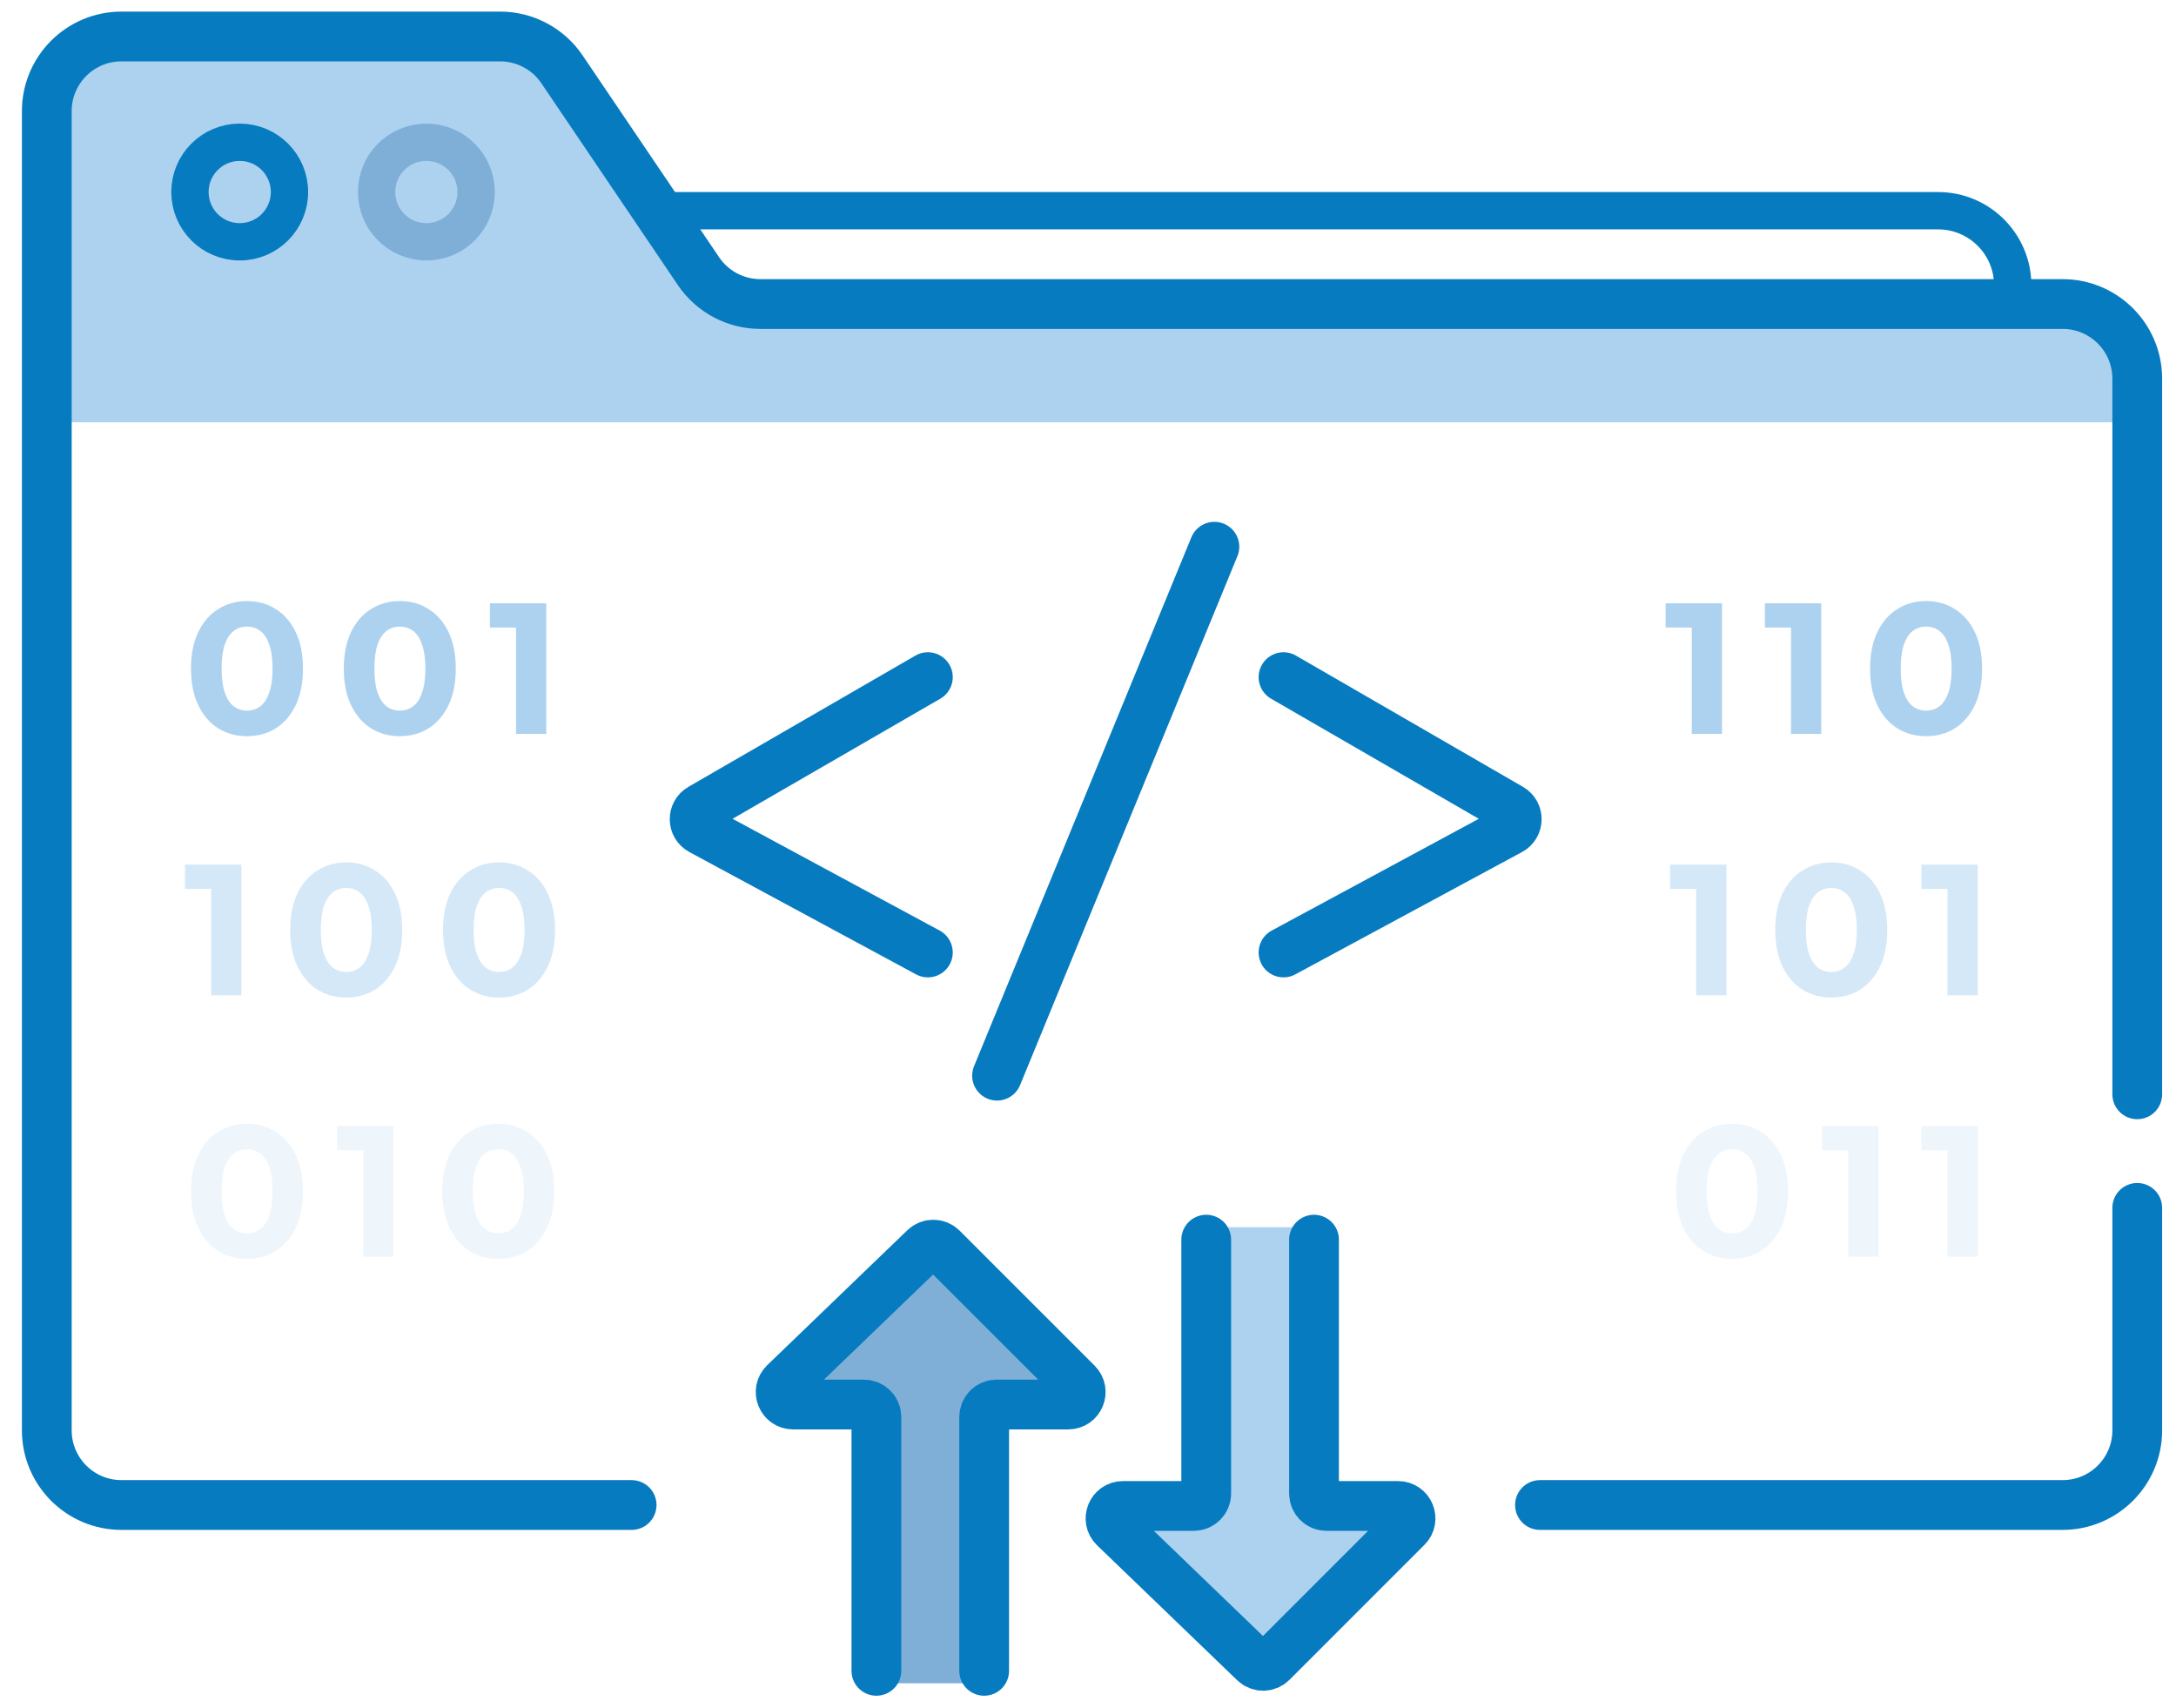 <?xml version="1.0" encoding="UTF-8"?> <svg xmlns="http://www.w3.org/2000/svg" width="93" height="73" viewBox="0 0 93 73" fill="none"><path d="M37.456 60.55V71.398C37.456 71.692 37.694 71.93 37.987 71.93H41.53C41.824 71.93 42.062 71.692 42.062 71.398V60.55C42.062 60.256 42.3 60.018 42.594 60.018H45.656C46.129 60.018 46.367 59.445 46.032 59.11L40.263 53.342C40.058 53.137 39.727 53.134 39.518 53.335L33.528 59.103C33.183 59.435 33.418 60.018 33.897 60.018H36.924C37.218 60.018 37.456 60.256 37.456 60.55Z" fill="#7FAFD6"></path><path d="M51.553 63.821V52.973C51.553 52.679 51.791 52.441 52.085 52.441H55.628C55.922 52.441 56.16 52.679 56.16 52.973V63.821C56.16 64.115 56.398 64.353 56.691 64.353H59.753C60.227 64.353 60.464 64.926 60.129 65.261L54.361 71.029C54.156 71.234 53.825 71.237 53.616 71.036L47.626 65.268C47.281 64.936 47.516 64.353 47.995 64.353H51.021C51.315 64.353 51.553 64.115 51.553 63.821Z" fill="#ADD2F0"></path><path d="M37.456 71.398V60.55C37.456 60.256 37.218 60.018 36.924 60.018H33.897C33.418 60.018 33.183 59.435 33.528 59.103L39.518 53.335C39.727 53.134 40.058 53.137 40.263 53.342L46.032 59.11C46.367 59.445 46.129 60.018 45.656 60.018H42.594C42.3 60.018 42.062 60.256 42.062 60.55V71.398" stroke="#077BBF" stroke-width="2.127" stroke-linecap="round"></path><path d="M51.553 52.973V63.821C51.553 64.115 51.315 64.353 51.021 64.353H47.995C47.516 64.353 47.281 64.936 47.626 65.268L53.616 71.036C53.825 71.237 54.156 71.234 54.361 71.029L60.129 65.261C60.464 64.926 60.227 64.353 59.753 64.353H56.691C56.398 64.353 56.16 64.115 56.16 63.821V52.973" stroke="#077BBF" stroke-width="2.127" stroke-linecap="round"></path><path d="M2.262 3.42V18.044H32.575H91.074L90.276 13.524L31.777 12.992L28.852 10.067L22.47 1.824H4.655L2.262 3.42Z" fill="#ADD2F0"></path><path d="M91.344 46.762V16.183C91.344 14.421 89.915 12.992 88.153 12.992H32.497C31.438 12.992 30.448 12.467 29.854 11.589L24.018 2.962C23.425 2.084 22.434 1.559 21.375 1.559H5.191C3.429 1.559 2 2.987 2 4.749V61.121C2 62.883 3.429 64.312 5.191 64.312H26.995M91.344 51.615V61.121C91.344 62.883 89.915 64.312 88.153 64.312H65.817" stroke="#077BBF" stroke-width="2.127" stroke-linecap="round"></path><circle cx="10.245" cy="8.206" r="2.127" stroke="#077BBF" stroke-width="1.595"></circle><circle cx="18.222" cy="8.206" r="2.127" stroke="#7FAFD6" stroke-width="1.595"></circle><path d="M28.055 9.004H82.831C84.593 9.004 86.022 10.432 86.022 12.195V12.727" stroke="#077BBF" stroke-width="1.595"></path><path d="M10.556 31.459C10.098 31.459 9.689 31.347 9.327 31.124C8.966 30.895 8.681 30.566 8.474 30.135C8.266 29.704 8.163 29.183 8.163 28.571C8.163 27.96 8.266 27.439 8.474 27.008C8.681 26.577 8.966 26.25 9.327 26.027C9.689 25.798 10.098 25.684 10.556 25.684C11.018 25.684 11.428 25.798 11.784 26.027C12.146 26.25 12.43 26.577 12.638 27.008C12.845 27.439 12.949 27.96 12.949 28.571C12.949 29.183 12.845 29.704 12.638 30.135C12.43 30.566 12.146 30.895 11.784 31.124C11.428 31.347 11.018 31.459 10.556 31.459ZM10.556 30.366C10.774 30.366 10.963 30.305 11.122 30.183C11.287 30.06 11.415 29.866 11.505 29.6C11.601 29.334 11.649 28.991 11.649 28.571C11.649 28.151 11.601 27.808 11.505 27.542C11.415 27.276 11.287 27.082 11.122 26.96C10.963 26.838 10.774 26.776 10.556 26.776C10.343 26.776 10.154 26.838 9.989 26.96C9.83 27.082 9.702 27.276 9.607 27.542C9.516 27.808 9.471 28.151 9.471 28.571C9.471 28.991 9.516 29.334 9.607 29.6C9.702 29.866 9.83 30.06 9.989 30.183C10.154 30.305 10.343 30.366 10.556 30.366ZM17.087 31.459C16.629 31.459 16.22 31.347 15.858 31.124C15.497 30.895 15.212 30.566 15.005 30.135C14.797 29.704 14.694 29.183 14.694 28.571C14.694 27.96 14.797 27.439 15.005 27.008C15.212 26.577 15.497 26.25 15.858 26.027C16.22 25.798 16.629 25.684 17.087 25.684C17.549 25.684 17.959 25.798 18.315 26.027C18.677 26.25 18.961 26.577 19.169 27.008C19.376 27.439 19.48 27.96 19.48 28.571C19.48 29.183 19.376 29.704 19.169 30.135C18.961 30.566 18.677 30.895 18.315 31.124C17.959 31.347 17.549 31.459 17.087 31.459ZM17.087 30.366C17.305 30.366 17.494 30.305 17.653 30.183C17.818 30.06 17.946 29.866 18.036 29.6C18.132 29.334 18.18 28.991 18.18 28.571C18.18 28.151 18.132 27.808 18.036 27.542C17.946 27.276 17.818 27.082 17.653 26.96C17.494 26.838 17.305 26.776 17.087 26.776C16.874 26.776 16.685 26.838 16.52 26.96C16.361 27.082 16.233 27.276 16.137 27.542C16.047 27.808 16.002 28.151 16.002 28.571C16.002 28.991 16.047 29.334 16.137 29.6C16.233 29.866 16.361 30.06 16.52 30.183C16.685 30.305 16.874 30.366 17.087 30.366ZM22.055 31.363V26.258L22.613 26.816H20.938V25.779H23.347V31.363H22.055Z" fill="#ADD2F0"></path><path opacity="0.5" d="M9.024 42.531V37.426L9.583 37.984H7.907V36.947H10.316V42.531H9.024ZM14.796 42.627C14.339 42.627 13.93 42.515 13.568 42.292C13.206 42.063 12.922 41.733 12.714 41.303C12.507 40.872 12.403 40.351 12.403 39.739C12.403 39.128 12.507 38.606 12.714 38.176C12.922 37.745 13.206 37.418 13.568 37.195C13.93 36.966 14.339 36.852 14.796 36.852C15.259 36.852 15.669 36.966 16.025 37.195C16.387 37.418 16.671 37.745 16.878 38.176C17.086 38.606 17.19 39.128 17.19 39.739C17.19 40.351 17.086 40.872 16.878 41.303C16.671 41.733 16.387 42.063 16.025 42.292C15.669 42.515 15.259 42.627 14.796 42.627ZM14.796 41.534C15.014 41.534 15.203 41.473 15.363 41.351C15.528 41.228 15.655 41.034 15.746 40.768C15.841 40.502 15.889 40.159 15.889 39.739C15.889 39.319 15.841 38.976 15.746 38.71C15.655 38.444 15.528 38.25 15.363 38.128C15.203 38.006 15.014 37.944 14.796 37.944C14.584 37.944 14.395 38.006 14.23 38.128C14.07 38.25 13.943 38.444 13.847 38.71C13.757 38.976 13.712 39.319 13.712 39.739C13.712 40.159 13.757 40.502 13.847 40.768C13.943 41.034 14.07 41.228 14.23 41.351C14.395 41.473 14.584 41.534 14.796 41.534ZM21.327 42.627C20.87 42.627 20.461 42.515 20.099 42.292C19.737 42.063 19.453 41.733 19.245 41.303C19.038 40.872 18.934 40.351 18.934 39.739C18.934 39.128 19.038 38.606 19.245 38.176C19.453 37.745 19.737 37.418 20.099 37.195C20.461 36.966 20.87 36.852 21.327 36.852C21.79 36.852 22.2 36.966 22.556 37.195C22.918 37.418 23.202 37.745 23.409 38.176C23.617 38.606 23.721 39.128 23.721 39.739C23.721 40.351 23.617 40.872 23.409 41.303C23.202 41.733 22.918 42.063 22.556 42.292C22.2 42.515 21.79 42.627 21.327 42.627ZM21.327 41.534C21.546 41.534 21.734 41.473 21.894 41.351C22.059 41.228 22.186 41.034 22.277 40.768C22.372 40.502 22.42 40.159 22.42 39.739C22.42 39.319 22.372 38.976 22.277 38.71C22.186 38.444 22.059 38.25 21.894 38.128C21.734 38.006 21.546 37.944 21.327 37.944C21.115 37.944 20.926 38.006 20.761 38.128C20.602 38.25 20.474 38.444 20.378 38.71C20.288 38.976 20.242 39.319 20.242 39.739C20.242 40.159 20.288 40.502 20.378 40.768C20.474 41.034 20.602 41.228 20.761 41.351C20.926 41.473 21.115 41.534 21.327 41.534Z" fill="#ADD2F0"></path><path opacity="0.2" d="M10.556 53.795C10.098 53.795 9.689 53.683 9.327 53.46C8.966 53.231 8.681 52.901 8.474 52.471C8.266 52.04 8.163 51.519 8.163 50.907C8.163 50.296 8.266 49.775 8.474 49.344C8.681 48.913 8.966 48.586 9.327 48.362C9.689 48.134 10.098 48.02 10.556 48.02C11.018 48.02 11.428 48.134 11.784 48.362C12.146 48.586 12.43 48.913 12.638 49.344C12.845 49.775 12.949 50.296 12.949 50.907C12.949 51.519 12.845 52.04 12.638 52.471C12.43 52.901 12.146 53.231 11.784 53.46C11.428 53.683 11.018 53.795 10.556 53.795ZM10.556 52.702C10.774 52.702 10.963 52.641 11.122 52.519C11.287 52.396 11.415 52.202 11.505 51.936C11.601 51.67 11.649 51.327 11.649 50.907C11.649 50.487 11.601 50.144 11.505 49.878C11.415 49.612 11.287 49.418 11.122 49.296C10.963 49.173 10.774 49.112 10.556 49.112C10.343 49.112 10.154 49.173 9.989 49.296C9.83 49.418 9.702 49.612 9.607 49.878C9.516 50.144 9.471 50.487 9.471 50.907C9.471 51.327 9.516 51.67 9.607 51.936C9.702 52.202 9.83 52.396 9.989 52.519C10.154 52.641 10.343 52.702 10.556 52.702ZM15.524 53.699V48.594L16.082 49.152H14.407V48.115H16.816V53.699H15.524ZM21.296 53.795C20.839 53.795 20.429 53.683 20.068 53.46C19.706 53.231 19.422 52.901 19.214 52.471C19.007 52.04 18.903 51.519 18.903 50.907C18.903 50.296 19.007 49.775 19.214 49.344C19.422 48.913 19.706 48.586 20.068 48.362C20.429 48.134 20.839 48.02 21.296 48.02C21.759 48.02 22.168 48.134 22.525 48.362C22.886 48.586 23.171 48.913 23.378 49.344C23.586 49.775 23.689 50.296 23.689 50.907C23.689 51.519 23.586 52.04 23.378 52.471C23.171 52.901 22.886 53.231 22.525 53.46C22.168 53.683 21.759 53.795 21.296 53.795ZM21.296 52.702C21.514 52.702 21.703 52.641 21.863 52.519C22.027 52.396 22.155 52.202 22.245 51.936C22.341 51.67 22.389 51.327 22.389 50.907C22.389 50.487 22.341 50.144 22.245 49.878C22.155 49.612 22.027 49.418 21.863 49.296C21.703 49.173 21.514 49.112 21.296 49.112C21.084 49.112 20.895 49.173 20.73 49.296C20.57 49.418 20.443 49.612 20.347 49.878C20.257 50.144 20.211 50.487 20.211 50.907C20.211 51.327 20.257 51.67 20.347 51.936C20.443 52.202 20.57 52.396 20.73 52.519C20.895 52.641 21.084 52.702 21.296 52.702Z" fill="#ADD2F0"></path><path opacity="0.5" d="M72.494 42.531V37.426L73.052 37.984H71.377V36.947H73.786V42.531H72.494ZM78.266 42.627C77.809 42.627 77.399 42.515 77.038 42.292C76.676 42.063 76.391 41.733 76.184 41.303C75.977 40.872 75.873 40.351 75.873 39.739C75.873 39.128 75.977 38.606 76.184 38.176C76.391 37.745 76.676 37.418 77.038 37.195C77.399 36.966 77.809 36.852 78.266 36.852C78.729 36.852 79.138 36.966 79.495 37.195C79.856 37.418 80.141 37.745 80.348 38.176C80.556 38.606 80.659 39.128 80.659 39.739C80.659 40.351 80.556 40.872 80.348 41.303C80.141 41.733 79.856 42.063 79.495 42.292C79.138 42.515 78.729 42.627 78.266 42.627ZM78.266 41.534C78.484 41.534 78.673 41.473 78.832 41.351C78.997 41.228 79.125 41.034 79.215 40.768C79.311 40.502 79.359 40.159 79.359 39.739C79.359 39.319 79.311 38.976 79.215 38.71C79.125 38.444 78.997 38.25 78.832 38.128C78.673 38.006 78.484 37.944 78.266 37.944C78.053 37.944 77.865 38.006 77.7 38.128C77.54 38.25 77.413 38.444 77.317 38.71C77.227 38.976 77.181 39.319 77.181 39.739C77.181 40.159 77.227 40.502 77.317 40.768C77.413 41.034 77.54 41.228 77.7 41.351C77.865 41.473 78.053 41.534 78.266 41.534ZM83.234 42.531V37.426L83.793 37.984H82.118V36.947H84.527V42.531H83.234Z" fill="#ADD2F0"></path><path opacity="0.2" d="M74.025 53.795C73.568 53.795 73.159 53.683 72.797 53.46C72.435 53.231 72.151 52.901 71.944 52.471C71.736 52.04 71.632 51.519 71.632 50.907C71.632 50.296 71.736 49.775 71.944 49.344C72.151 48.913 72.435 48.586 72.797 48.362C73.159 48.134 73.568 48.02 74.025 48.02C74.488 48.02 74.898 48.134 75.254 48.362C75.616 48.586 75.9 48.913 76.108 49.344C76.315 49.775 76.419 50.296 76.419 50.907C76.419 51.519 76.315 52.04 76.108 52.471C75.9 52.901 75.616 53.231 75.254 53.46C74.898 53.683 74.488 53.795 74.025 53.795ZM74.025 52.702C74.243 52.702 74.432 52.641 74.592 52.519C74.757 52.396 74.884 52.202 74.975 51.936C75.07 51.67 75.118 51.327 75.118 50.907C75.118 50.487 75.07 50.144 74.975 49.878C74.884 49.612 74.757 49.418 74.592 49.296C74.432 49.173 74.243 49.112 74.025 49.112C73.813 49.112 73.624 49.173 73.459 49.296C73.3 49.418 73.172 49.612 73.076 49.878C72.986 50.144 72.941 50.487 72.941 50.907C72.941 51.327 72.986 51.67 73.076 51.936C73.172 52.202 73.3 52.396 73.459 52.519C73.624 52.641 73.813 52.702 74.025 52.702ZM78.994 53.699V48.594L79.552 49.152H77.877V48.115H80.286V53.699H78.994ZM83.234 53.699V48.594L83.793 49.152H82.118V48.115H84.527V53.699H83.234Z" fill="#ADD2F0"></path><path d="M72.305 31.363V26.258L72.864 26.816H71.189V25.779H73.598V31.363H72.305ZM76.546 31.363V26.258L77.105 26.816H75.429V25.779H77.838V31.363H76.546ZM82.318 31.459C81.861 31.459 81.451 31.347 81.09 31.124C80.728 30.895 80.444 30.566 80.236 30.135C80.029 29.704 79.925 29.183 79.925 28.571C79.925 27.96 80.029 27.439 80.236 27.008C80.444 26.577 80.728 26.25 81.09 26.027C81.451 25.798 81.861 25.684 82.318 25.684C82.781 25.684 83.191 25.798 83.547 26.027C83.909 26.25 84.193 26.577 84.4 27.008C84.608 27.439 84.712 27.96 84.712 28.571C84.712 29.183 84.608 29.704 84.4 30.135C84.193 30.566 83.909 30.895 83.547 31.124C83.191 31.347 82.781 31.459 82.318 31.459ZM82.318 30.366C82.536 30.366 82.725 30.305 82.885 30.183C83.05 30.06 83.177 29.866 83.268 29.6C83.363 29.334 83.411 28.991 83.411 28.571C83.411 28.151 83.363 27.808 83.268 27.542C83.177 27.276 83.05 27.082 82.885 26.96C82.725 26.838 82.536 26.776 82.318 26.776C82.106 26.776 81.917 26.838 81.752 26.96C81.592 27.082 81.465 27.276 81.369 27.542C81.279 27.808 81.234 28.151 81.234 28.571C81.234 28.991 81.279 29.334 81.369 29.6C81.465 29.866 81.592 30.06 81.752 30.183C81.917 30.305 82.106 30.366 82.318 30.366Z" fill="#ADD2F0"></path><path d="M39.656 28.936L29.953 34.545C29.593 34.753 29.601 35.276 29.967 35.473L39.656 40.701" stroke="#077BBF" stroke-width="2.127" stroke-linecap="round"></path><path d="M54.856 28.936L64.559 34.545C64.919 34.753 64.911 35.276 64.545 35.473L54.856 40.701" stroke="#077BBF" stroke-width="2.127" stroke-linecap="round"></path><path d="M42.613 45.966L51.902 23.363" stroke="#077BBF" stroke-width="2.127" stroke-linecap="round"></path></svg> 